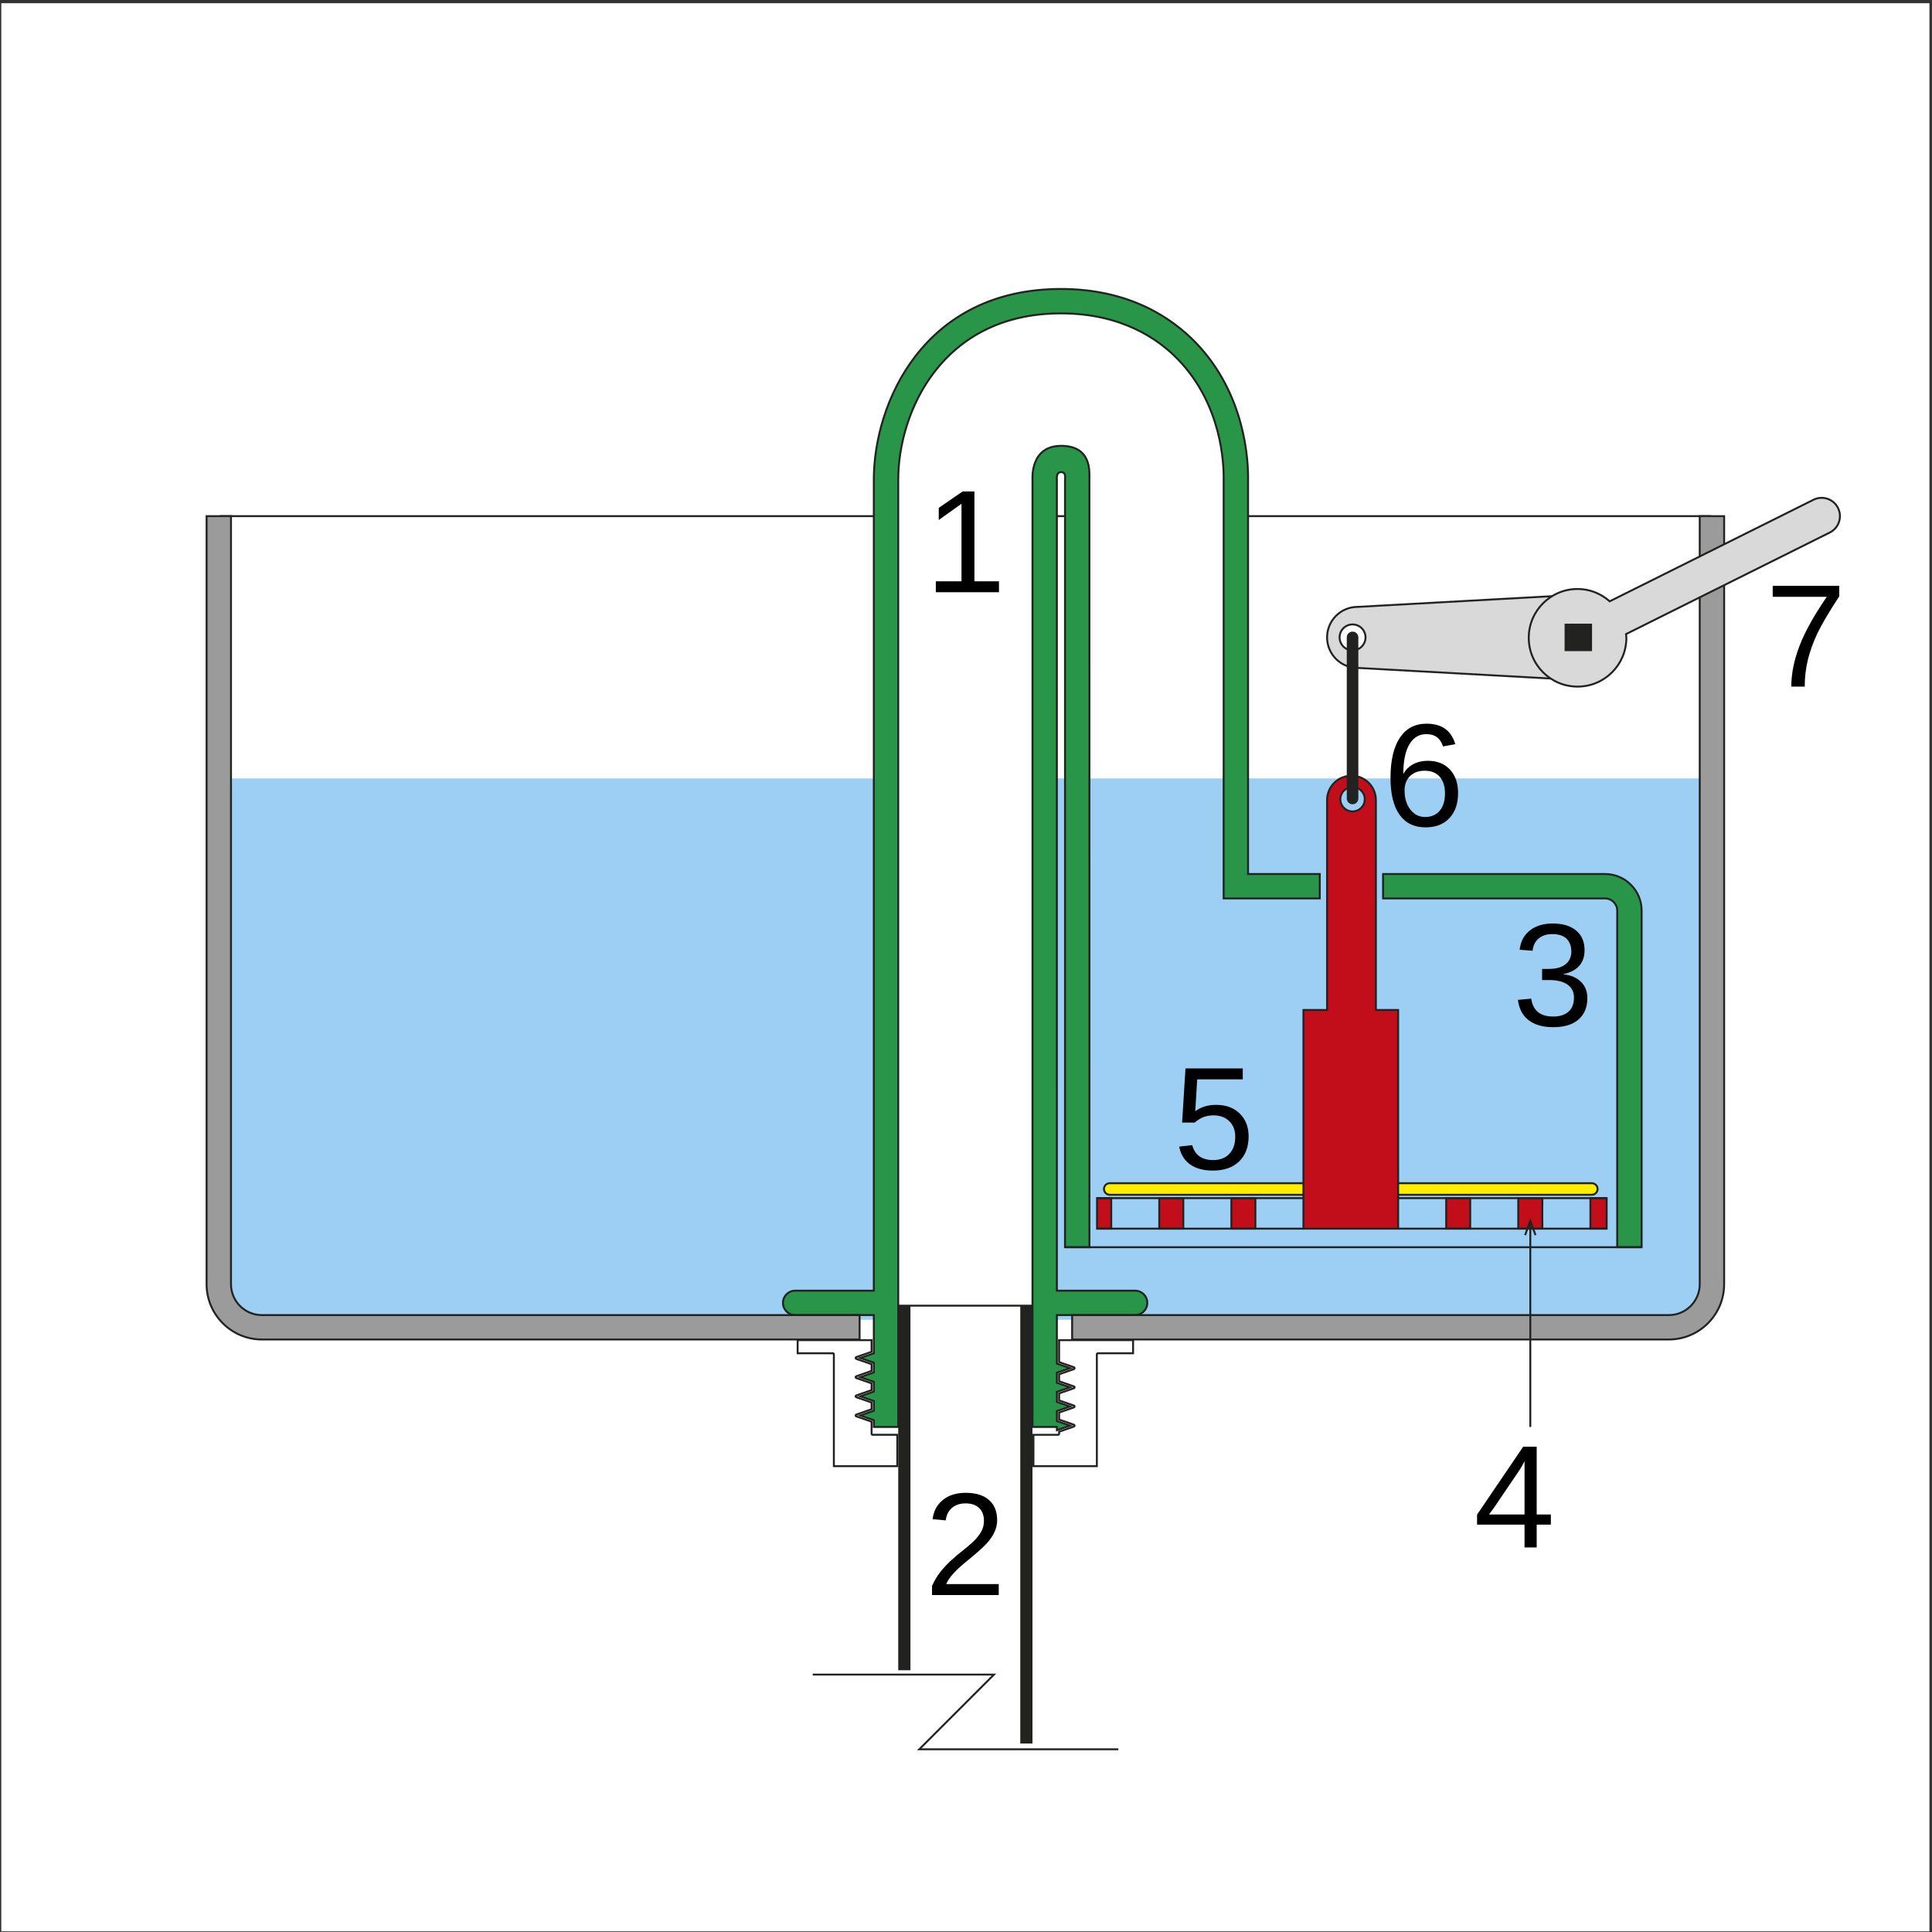 <?xml version="1.0" encoding="utf-8"?>
<!-- Generator: Adobe Illustrator 15.1.0, SVG Export Plug-In  -->
<!DOCTYPE svg PUBLIC "-//W3C//DTD SVG 1.1 Basic//EN" "http://www.w3.org/Graphics/SVG/1.1/DTD/svg11-basic.dtd">
<svg version="1.1" baseProfile="basic"
	 xmlns="http://www.w3.org/2000/svg" xmlns:xlink="http://www.w3.org/1999/xlink" xmlns:a="http://ns.adobe.com/AdobeSVGViewerExtensions/3.0/"
	 x="0px" y="0px" width="501px" height="501px" viewBox="-0.334 -0.833 501 501"
	 overflow="visible" xml:space="preserve">
<rect x="-0.334" y="-0.833" width="501" height="501" fill="#333333" stroke="none"/>
<defs>
</defs>
<rect fill="#FFFFFF" width="500" height="500"/>
<line fill="none" stroke="#222221" stroke-width="0.5" stroke-miterlimit="10" x1="268.499" y1="133.013" x2="279.666" y2="133.013"/>
<line fill="none" stroke="#222221" stroke-width="0.5" stroke-miterlimit="10" x1="56.658" y1="133.013" x2="229.165" y2="133.013"/>
<line fill="none" stroke="#222221" stroke-width="0.5" stroke-miterlimit="10" x1="321.666" y1="133.013" x2="443.342" y2="133.013"/>
<path fill="#9CCFF3" d="M229.164,201.022H56.301v134.062c0,3.482,2.834,6.308,6.329,6.308h166.534V201.022z"/>
<path fill="#9CCFF3" d="M269.513,201.022v140.369h167.144c3.495,0,6.329-2.825,6.329-6.308V201.022H269.513z"/>
<polygon fill="#222221" points="235.76,429.127 235.76,340.915 235.76,337.751 232.595,337.751 232.595,432.293 235.76,432.293 "/>
<polygon fill="#222221" points="264.24,337.751 264.24,340.915 264.24,439.127 264.24,451.293 267.405,451.293 267.405,337.751 "/>
<path fill="#222221" d="M225.433,346.944v2.584l-3.791,1.319c-0.201,0.07-0.335,0.26-0.335,0.473s0.135,0.402,0.336,0.473
	l3.791,1.317v1.384l-3.791,1.321c-0.201,0.069-0.335,0.259-0.335,0.472s0.135,0.402,0.336,0.473l3.791,1.316v1.391l-3.791,1.316
	c-0.201,0.07-0.336,0.26-0.336,0.473s0.135,0.402,0.336,0.473l3.791,1.316v1.385l-3.791,1.319c-0.201,0.07-0.335,0.26-0.335,0.473
	s0.135,0.402,0.336,0.473l3.791,1.318v2.966c0,0.276,0.224,0.5,0.5,0.5h6.162v7.638h-6.162h-9.783v-8.138v-20.635
	c0-0.276-0.224-0.5-0.5-0.5h-8.893v-2.899H225.433 M225.933,346.444h-19.676v3.899h9.393v20.635v8.638h10.283h6.662v-8.638h-6.662
	v-3.321l-4.126-1.436l4.126-1.437v-2.096l-4.126-1.434l4.126-1.434v-2.102l-4.126-1.434l4.126-1.438v-2.095l-4.126-1.435
	l4.126-1.437V346.444L225.933,346.444z"/>
<path fill="#222221" d="M293.243,346.944v2.899h-8.895c-0.276,0-0.5,0.224-0.5,0.5v28.772h-9.787h-6.156v-7.638h6.156
	c0.276,0,0.5-0.224,0.5-0.5v-0.37l3.674-1.276c0.201-0.07,0.336-0.26,0.336-0.473s-0.135-0.402-0.336-0.473l-3.674-1.276v-1.468
	l3.675-1.278c0.201-0.07,0.335-0.26,0.335-0.473s-0.135-0.402-0.336-0.473l-3.674-1.276v-1.471l3.674-1.276
	c0.201-0.07,0.336-0.26,0.336-0.473s-0.135-0.402-0.336-0.473l-3.674-1.276v-1.465l3.675-1.279c0.201-0.07,0.335-0.26,0.335-0.473
	s-0.135-0.402-0.336-0.473l-3.674-1.276v-5.264H293.243 M293.743,346.444h-19.681v6.119l4.01,1.394l-4.01,1.396v2.176l4.01,1.394
	l-4.01,1.394v2.182l4.01,1.394l-4.01,1.396v2.179l4.01,1.394l-4.01,1.394v0.726h-6.656v8.638h6.656h9.84h0.447v-29.272h9.395
	V346.444L293.743,346.444z"/>
<path fill="#289548" stroke="#222221" stroke-width="0.5" stroke-miterlimit="10" d="M316.981,232.144h24.921v-6.33h-18.592V123.842
	c0.099-4.997-0.585-22.344-13.547-35.8c-6.127-6.358-17.167-13.939-34.976-13.939c-35.597,0-48.521,29.552-48.522,49.415V333.86
	h-20.402c-1.748,0-3.165,1.415-3.165,3.164s1.417,3.165,3.165,3.165h20.402v9.901l-3.534,1.229l3.534,1.228v2.509l-3.534,1.23
	l3.534,1.229v2.51l-3.534,1.229l3.534,1.228v2.51l-3.534,1.229l3.534,1.228v1.75h6.329V123.519
	c0.001-17.318,11.24-43.086,42.193-43.086c15.583,0,25.142,6.527,30.417,12.001c11.272,11.7,11.864,26.902,11.776,31.344V232.144z"
	/>
<path fill="#289548" stroke="#222221" stroke-width="0.5" stroke-miterlimit="10" d="M415.873,225.813h-57.555v6.33h57.555
	c1.745,0,3.165,1.418,3.165,3.164v87.285h6.329v-87.285C425.367,230.072,421.108,225.813,415.873,225.813z"/>
<path fill="#289548" stroke="#222221" stroke-width="0.5" stroke-miterlimit="10" d="M294.018,333.86h-20.285l-0.003-210.198
	c0-0.414-0.224-2.066,1.123-2.066c1.348,0,0.972,1.658,0.989,2.084v198.912h6.329l-0.003-199.715
	c-0.045-1.171,0.663-8.097-7.315-8.097s-7.447,8.25-7.447,8.74v245.678h6.329l-0.001,0.849l3.417-1.188l-3.417-1.188v-2.59
	l3.417-1.19l-3.417-1.186v-2.597l3.417-1.187l-3.417-1.187v-2.59l3.417-1.189l-3.417-1.187v-12.581h20.285
	c1.748,0,3.164-1.416,3.164-3.165S295.766,333.86,294.018,333.86z"/>
<path fill="#9C9B9B" stroke="#222221" stroke-width="0.5" stroke-miterlimit="10" d="M222.573,346.521H67.58
	c-7.908,0-14.342-6.435-14.342-14.346V133.013h6.329v199.163c0,4.419,3.594,8.017,8.013,8.017h154.993V346.521z"/>
<path fill="#9C9B9B" stroke="#222221" stroke-width="0.5" stroke-miterlimit="10" d="M432.421,346.521H277.688v-6.329h154.733
	c4.421,0,8.015-3.598,8.015-8.017V133.013h6.329v199.163C446.765,340.087,440.331,346.521,432.421,346.521z"/>
<path fill="#FFED00" stroke="#222221" stroke-width="0.5" stroke-miterlimit="10" d="M337.668,308.99h-50.222
	c-0.829,0-1.5-0.672-1.5-1.5s0.671-1.5,1.5-1.5h50.222c0.828,0,1.5,0.672,1.5,1.5S338.496,308.99,337.668,308.99z"/>
<path fill="#FFED00" stroke="#222221" stroke-width="0.5" stroke-miterlimit="10" d="M412.447,308.99h-50.222
	c-0.828,0-1.5-0.672-1.5-1.5s0.672-1.5,1.5-1.5h50.222c0.828,0,1.5,0.672,1.5,1.5S413.275,308.99,412.447,308.99z"/>
<path fill="#D9D9D9" stroke="#222221" stroke-width="0.5" stroke-miterlimit="10" d="M409.267,153.378l-57.556,3.165
	c-4.37,0-7.911,3.542-7.911,7.911c0,4.37,3.541,7.911,7.911,7.911l57.556,3.165c4.369,0,7.911-6.706,7.911-11.076
	C417.178,160.085,413.636,153.378,409.267,153.378z M350.406,167.816c-1.856,0-3.362-1.505-3.362-3.362s1.506-3.362,3.362-3.362
	c1.857,0,3.363,1.505,3.363,3.362S352.264,167.816,350.406,167.816z"/>
<path fill="#D9D9D9" stroke="#222221" stroke-width="0.5" stroke-miterlimit="10" d="M476.294,130.896
	c-1.171-2.346-4.018-3.305-6.367-2.13L417.09,155.1c-2.231-1.967-5.129-3.2-8.337-3.2c-6.99,0-12.658,5.667-12.658,12.658
	c0,6.99,5.668,12.658,12.658,12.658c6.991,0,12.658-5.668,12.658-12.658c0-0.328-0.072-0.637-0.096-0.958l52.846-26.34
	C476.506,136.092,477.462,133.241,476.294,130.896z"/>
<rect x="405.391" y="160.895" fill="#222221" width="7.12" height="7.12"/>
<polyline fill="none" stroke="#222221" stroke-width="0.5" stroke-miterlimit="10" points="210.416,433.417 257.416,433.417 
	238.047,452.786 289.666,452.786 "/>
<line fill="none" stroke="#222221" stroke-width="0.5" stroke-miterlimit="10" x1="232.595" y1="337.751" x2="267.405" y2="337.751"/>
<line fill="none" stroke="#222221" stroke-width="0.5" stroke-miterlimit="10" x1="275.842" y1="322.593" x2="425.367" y2="322.593"/>
<path fill="#C20E1A" stroke="#222221" stroke-width="0.5" stroke-miterlimit="10" d="M337.668,311.445v4.747v1.582h24.559v-1.582
	v-4.747v-1.582h0.001v-48.788h-5.77V206.65c0-3.495-2.834-6.329-6.329-6.329s-6.329,2.834-6.329,6.329v54.425h-6.132v47.779v1.009
	V311.445z M350.406,203.257c1.748,0,3.165,1.417,3.165,3.165s-1.417,3.164-3.165,3.164c-1.747,0-3.164-1.417-3.164-3.164
	S348.659,203.257,350.406,203.257z"/>
<polygon fill="#C20E1A" stroke="#222221" stroke-width="0.5" stroke-miterlimit="10" points="380.917,317.774 380.917,316.192 
	380.917,311.445 380.917,309.863 374.688,309.863 374.688,311.445 374.688,316.192 374.688,317.774 "/>
<polygon fill="#C20E1A" stroke="#222221" stroke-width="0.5" stroke-miterlimit="10" points="393.378,311.445 393.378,316.192 
	393.378,317.774 399.624,317.774 399.624,316.192 399.608,316.192 399.608,311.445 399.624,311.445 399.624,309.863 
	393.378,309.863 "/>
<polygon fill="#C20E1A" stroke="#222221" stroke-width="0.5" stroke-miterlimit="10" points="287.826,316.192 287.826,311.445 
	287.826,309.863 284.148,309.863 284.148,317.774 287.826,317.774 "/>
<rect x="412.085" y="309.863" fill="#C20E1A" stroke="#222221" stroke-width="0.5" stroke-miterlimit="10" width="4.217" height="7.911"/>
<polygon fill="#C20E1A" stroke="#222221" stroke-width="0.5" stroke-miterlimit="10" points="306.517,317.774 306.517,316.192 
	306.517,311.445 306.517,309.863 300.287,309.863 300.287,311.445 300.287,316.192 300.287,317.774 "/>
<polygon fill="#C20E1A" stroke="#222221" stroke-width="0.5" stroke-miterlimit="10" points="325.207,309.863 318.978,309.863 
	318.978,311.445 318.978,316.192 318.978,317.774 325.207,317.774 "/>
<line fill="none" stroke="#222221" stroke-width="0.5" stroke-miterlimit="10" x1="284.148" y1="309.863" x2="337.668" y2="309.863"/>
<line fill="none" stroke="#222221" stroke-width="0.5" stroke-miterlimit="10" x1="284.148" y1="317.774" x2="337.668" y2="317.774"/>
<line fill="none" stroke="#222221" stroke-width="0.5" stroke-miterlimit="10" x1="416.302" y1="309.863" x2="362.228" y2="309.863"/>
<line fill="none" stroke="#222221" stroke-width="0.5" stroke-miterlimit="10" x1="416.302" y1="317.774" x2="362.227" y2="317.774"/>
<line fill="none" stroke="#222221" stroke-width="3" stroke-linecap="round" stroke-miterlimit="10" x1="350.406" y1="164.454" x2="350.406" y2="206.224"/>
<g>
	<path d="M242.34,152.74v-2.837h6.657v-20.1l-5.896,4.209v-3.152l6.175-4.246h3.078v23.289h6.36v2.837H242.34z"/>
</g>
<g>
	<path d="M411.294,257.95c0,2.41-0.767,4.277-2.3,5.6c-1.532,1.323-3.721,1.984-6.563,1.984c-2.646,0-4.756-0.597-6.332-1.79
		c-1.576-1.192-2.513-2.957-2.81-5.293l3.449-0.315c0.444,3.09,2.342,4.636,5.692,4.636c1.681,0,3-0.414,3.959-1.243
		c0.957-0.827,1.437-2.058,1.437-3.689c0-1.421-0.547-2.531-1.641-3.328c-1.095-0.798-2.674-1.196-4.738-1.196h-1.891v-2.893h1.816
		c1.83,0,3.248-0.398,4.256-1.196s1.512-1.901,1.512-3.31c0-1.396-0.411-2.5-1.233-3.31s-2.043-1.215-3.662-1.215
		c-1.472,0-2.661,0.377-3.569,1.131c-0.909,0.754-1.438,1.817-1.586,3.189l-3.355-0.26c0.247-2.139,1.134-3.807,2.66-5.006
		c1.527-1.199,3.489-1.799,5.888-1.799c2.62,0,4.657,0.609,6.109,1.827s2.179,2.914,2.179,5.09c0,1.668-0.467,3.025-1.399,4.07
		c-0.934,1.045-2.29,1.752-4.07,2.123v0.074c1.953,0.211,3.474,0.865,4.562,1.966S411.294,256.281,411.294,257.95z"/>
</g>
<g>
	<path d="M398.157,394.533v5.915h-3.152v-5.915h-12.312v-2.596l11.96-17.615h3.505V391.9h3.671v2.633H398.157z M395.005,378.086
		c-0.025,0.074-0.198,0.402-0.52,0.983s-0.562,0.988-0.723,1.224l-6.694,9.864l-1.001,1.372l-0.297,0.371h9.234V378.086z"/>
</g>
<g>
	<path d="M323.452,293.836c0,2.757-0.819,4.926-2.457,6.508c-1.639,1.583-3.91,2.374-6.814,2.374c-2.436,0-4.401-0.531-5.896-1.595
		c-1.496-1.063-2.441-2.603-2.837-4.617l3.375-0.39c0.704,2.584,2.515,3.876,5.433,3.876c1.792,0,3.195-0.541,4.209-1.623
		c1.014-1.081,1.521-2.568,1.521-4.459c0-1.645-0.51-2.973-1.529-3.987c-1.021-1.013-2.396-1.52-4.126-1.52
		c-0.902,0-1.743,0.142-2.521,0.426c-0.779,0.285-1.558,0.767-2.337,1.446h-3.263l0.872-14.055h14.853v2.837H310.12l-0.501,8.288
		c1.446-1.112,3.245-1.669,5.396-1.669c2.571,0,4.62,0.755,6.147,2.263C322.688,289.447,323.452,291.413,323.452,293.836z"/>
</g>
<g>
	<path d="M377.77,204.796c0,2.756-0.748,4.932-2.244,6.527c-1.495,1.595-3.56,2.392-6.193,2.392c-2.941,0-5.191-1.094-6.749-3.282
		s-2.336-5.371-2.336-9.549c0-4.524,0.81-7.998,2.429-10.421c1.619-2.422,3.925-3.634,6.916-3.634c3.943,0,6.428,1.774,7.454,5.322
		l-3.189,0.575c-0.655-2.126-2.089-3.189-4.302-3.189c-1.903,0-3.378,0.887-4.422,2.661c-1.045,1.774-1.567,4.342-1.567,7.704
		c0.605-1.125,1.459-1.98,2.56-2.568c1.1-0.587,2.36-0.881,3.782-0.881c2.41,0,4.323,0.754,5.739,2.262
		C377.062,200.222,377.77,202.25,377.77,204.796z M374.376,204.944c0-1.891-0.464-3.35-1.391-4.376
		c-0.927-1.026-2.219-1.539-3.875-1.539c-1.558,0-2.815,0.454-3.773,1.363c-0.958,0.908-1.438,2.16-1.438,3.755
		c0,2.015,0.498,3.665,1.493,4.951c0.994,1.286,2.271,1.928,3.829,1.928c1.606,0,2.867-0.541,3.782-1.623
		C373.919,208.322,374.376,206.835,374.376,204.944z"/>
</g>
<g>
	<path d="M476.618,153.797c-2.67,4.079-4.556,7.275-5.655,9.586c-1.101,2.312-1.926,4.592-2.476,6.842s-0.825,4.58-0.825,6.99
		h-3.486c0-3.337,0.708-6.852,2.123-10.542c1.416-3.69,3.78-7.939,7.093-12.748h-14.036v-2.837h17.263V153.797z"/>
</g>
<g>
	
		<line fill="none" stroke="#222221" stroke-width="0.5" stroke-miterlimit="10" x1="396.501" y1="369.199" x2="396.501" y2="316.42"/>
	<g>
		<polygon fill="#222221" points="398.092,319.375 397.621,319.546 396.501,316.469 395.381,319.546 394.911,319.375 
			396.501,315.007 		"/>
	</g>
</g>
<g>
	<path d="M241.357,412.788v-2.354c0.631-1.446,1.4-2.723,2.309-3.829s1.864-2.107,2.865-3.004c1.001-0.896,1.994-1.728,2.976-2.494
		c0.983-0.767,1.87-1.532,2.661-2.299c0.791-0.767,1.431-1.57,1.919-2.411c0.488-0.84,0.732-1.792,0.732-2.855
		c0-1.434-0.42-2.546-1.261-3.338c-0.841-0.791-2.009-1.187-3.504-1.187c-1.422,0-2.593,0.387-3.514,1.159s-1.462,1.857-1.622,3.254
		l-3.412-0.315c0.247-2.089,1.134-3.751,2.661-4.987c1.526-1.236,3.489-1.854,5.887-1.854c2.633,0,4.657,0.621,6.072,1.863
		s2.123,3.008,2.123,5.294c0,1.014-0.231,2.021-0.695,3.022c-0.463,1.001-1.153,2.003-2.067,3.004
		c-0.915,1.001-2.664,2.553-5.248,4.654c-1.421,1.162-2.553,2.21-3.393,3.143c-0.841,0.934-1.446,1.833-1.817,2.698h13.629v2.837
		H241.357z"/>
</g>
</svg>
